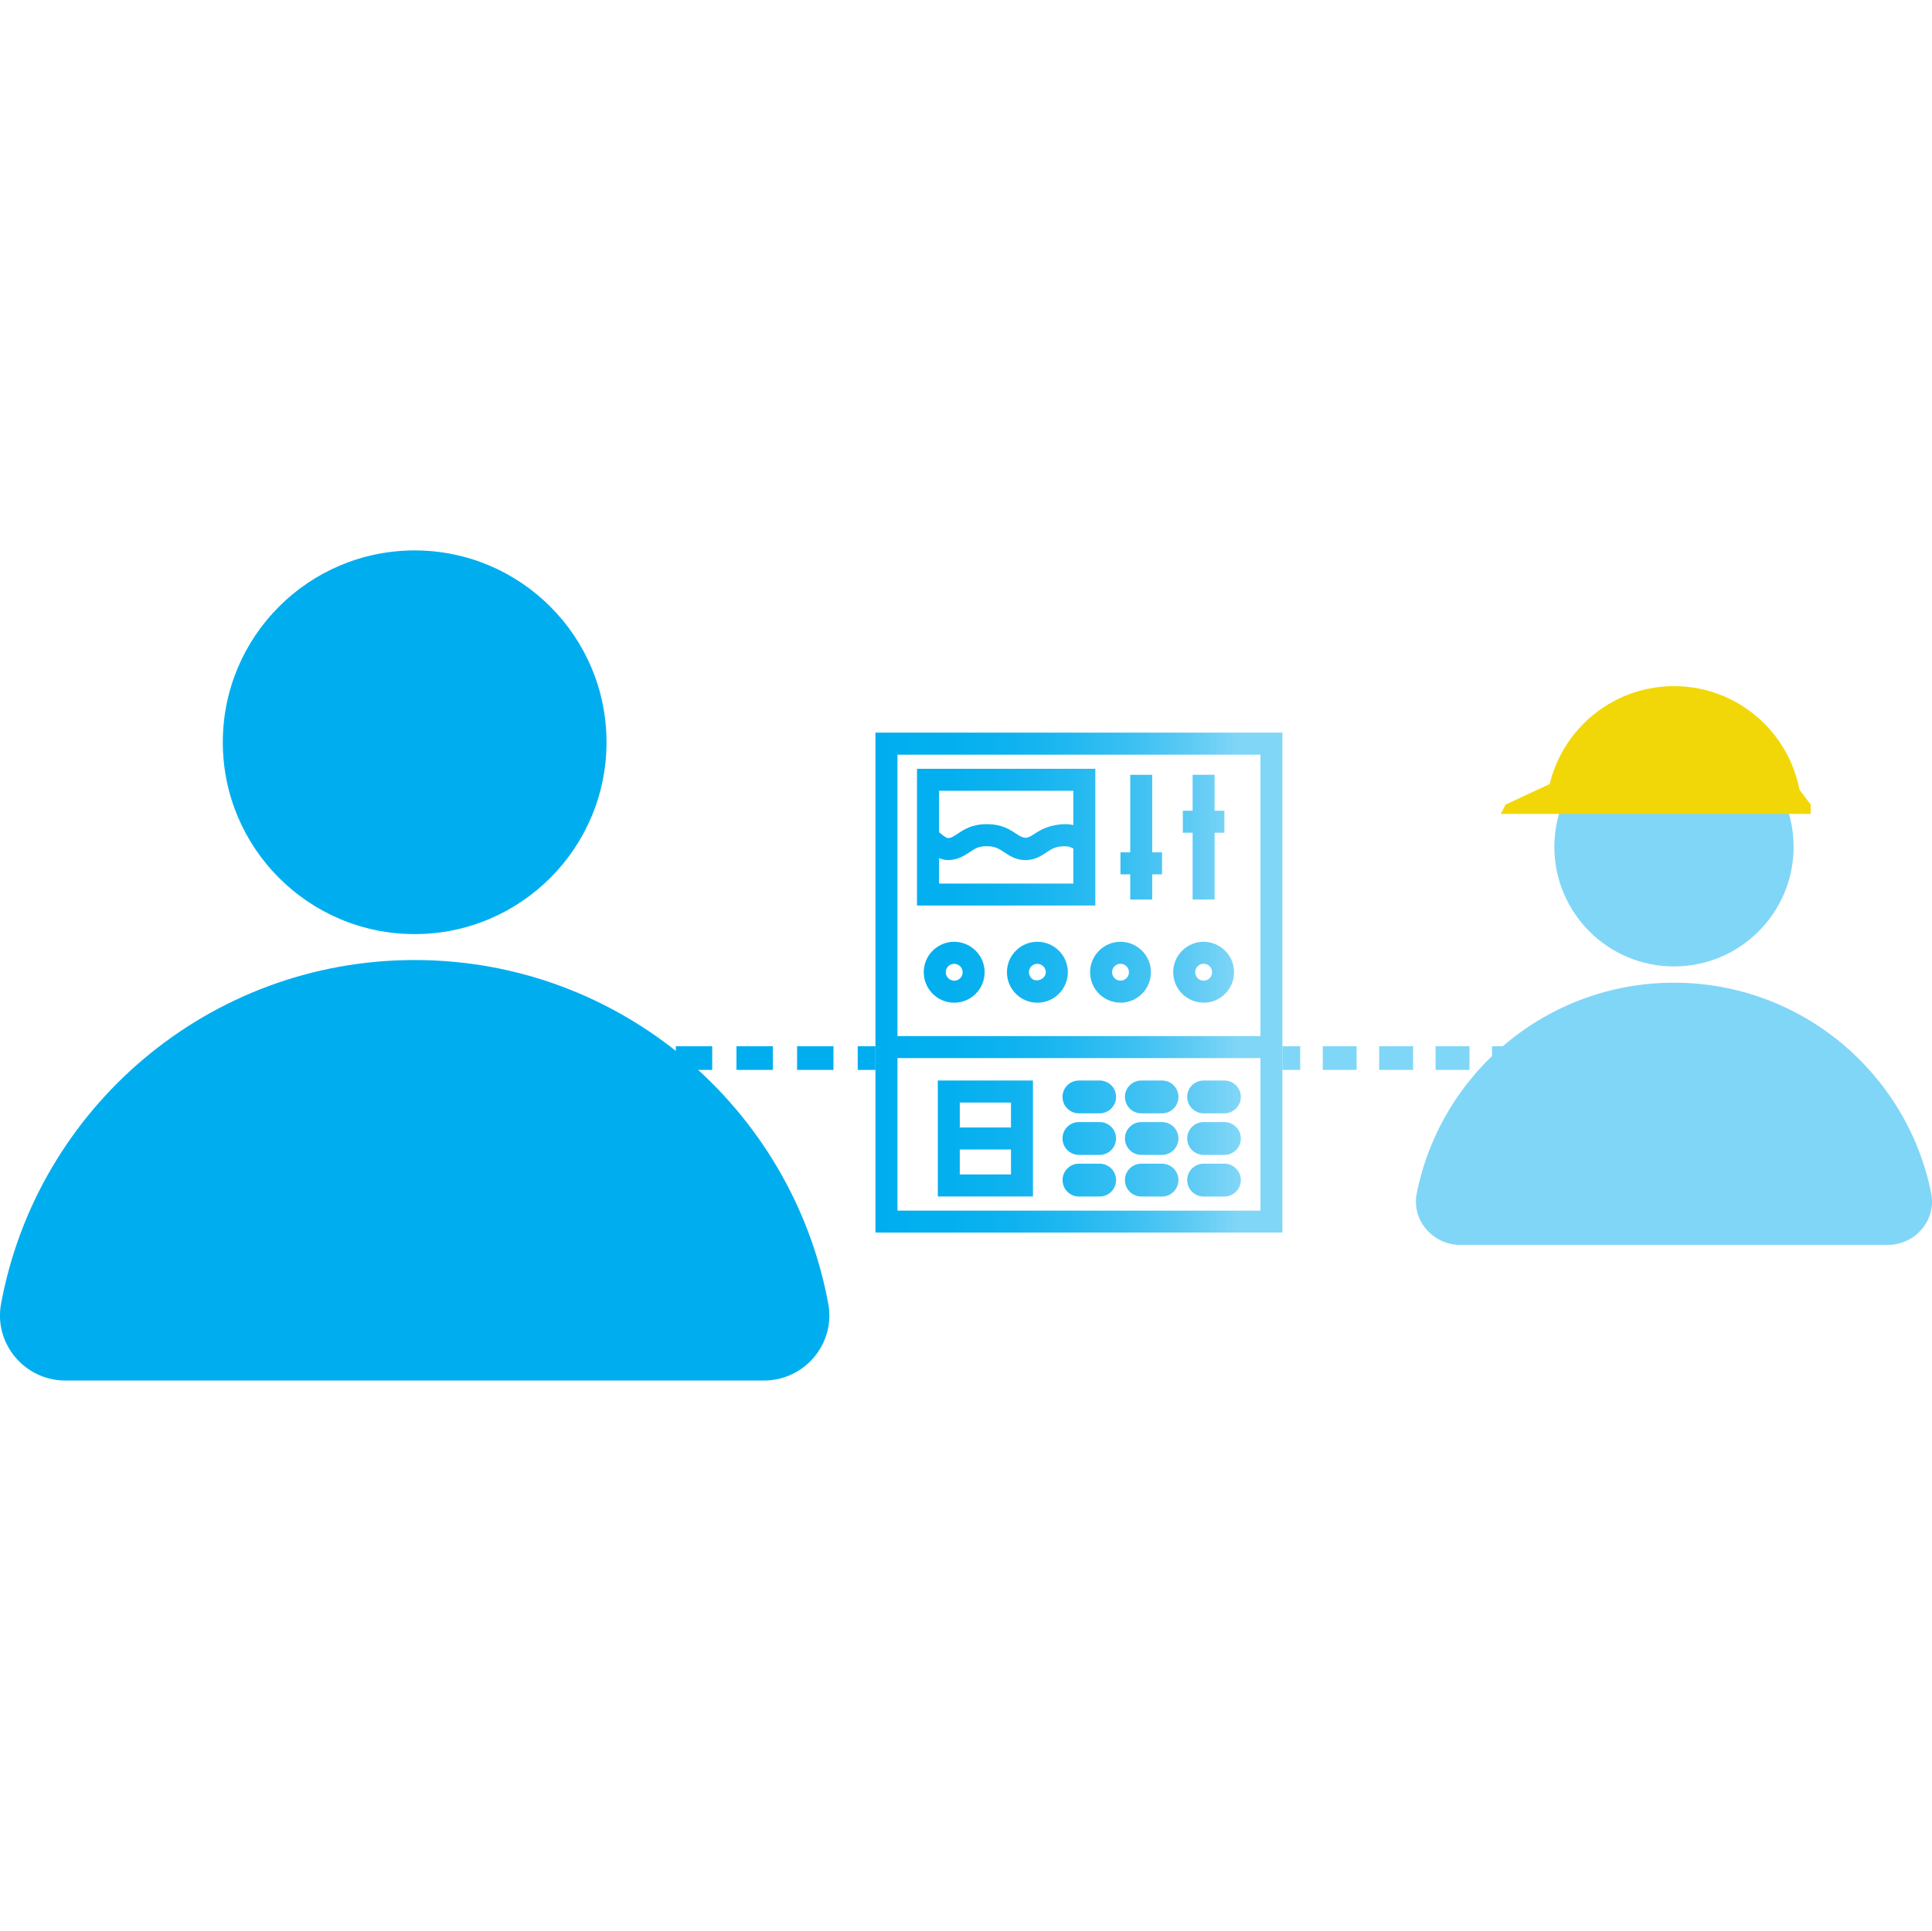 <?xml version="1.0" encoding="UTF-8"?><svg id="Layer_2" xmlns="http://www.w3.org/2000/svg" xmlns:xlink="http://www.w3.org/1999/xlink" viewBox="0 0 331.41 331.27"><defs><style>.cls-1,.cls-2,.cls-3,.cls-4,.cls-5{fill:none;}.cls-2,.cls-3,.cls-4,.cls-5{stroke-miterlimit:10;stroke-width:4.06px;}.cls-2,.cls-5{stroke:#00aeef;}.cls-6{fill:#80d6f7;}.cls-7{fill:url(#linear-gradient);}.cls-3,.cls-4{stroke:#80d6f7;}.cls-8{fill:#f2d708;}.cls-9{fill:#00aeef;}.cls-4{stroke-dasharray:5.81 3.87;}.cls-5{stroke-dasharray:6.24 4.16;}</style><linearGradient id="linear-gradient" x1="150.17" y1="168.58" x2="219.98" y2="168.58" gradientUnits="userSpaceOnUse"><stop offset="0" stop-color="#00aeef"/><stop offset=".17" stop-color="#03afef"/><stop offset=".33" stop-color="#0eb2ef"/><stop offset=".48" stop-color="#21b8f1"/><stop offset=".63" stop-color="#3bc0f2"/><stop offset=".77" stop-color="#5ccaf4"/><stop offset=".89" stop-color="#80d6f7"/></linearGradient></defs><g id="Layer_1-2"><path class="cls-9" d="M11.22,236.84c-6.97,0-12.3-6.31-11.04-13.16,6.19-33.56,35.6-58.98,70.95-58.98s64.76,25.42,70.95,58.98c1.26,6.85-4.07,13.16-11.04,13.16H11.22ZM71.13,94.43c-18.18,0-32.91,14.74-32.91,32.91s14.74,32.91,32.91,32.91,32.91-14.74,32.91-32.91-14.74-32.91-32.91-32.91Z"/><path class="cls-6" d="M250.47,213.57c-4.67,0-8.36-4.23-7.45-8.81,4.1-20.63,22.3-36.17,44.13-36.17s40.03,15.55,44.13,36.17c.91,4.58-2.77,8.81-7.45,8.81h-73.35ZM287.15,124.76c-11.34,0-20.52,9.19-20.52,20.52s9.19,20.52,20.52,20.52,20.52-9.19,20.52-20.52-9.19-20.52-20.52-20.52Z"/><path class="cls-8" d="M309.07,139.63c0-12.11-9.82-21.92-21.92-21.92s-21.92,9.82-21.92,21.92h43.85Z"/><polygon class="cls-8" points="265.82 134.51 258.24 138.05 257.46 139.63 265.22 139.63 265.82 134.51"/><polygon class="cls-8" points="308.56 135.32 310.61 138.05 310.61 139.63 309.07 139.63 308.56 135.32"/><path class="cls-7" d="M160.87,205.26h16.32v-19.89h-16.32v19.89ZM164.64,201.49v-4.29h8.78v4.29h-8.78ZM173.42,189.15v4.28h-8.78v-4.28h8.78ZM212.85,195.32c0,1.55-1.26,2.81-2.82,2.81h-3.57c-1.55,0-2.81-1.26-2.81-2.81s1.26-2.82,2.81-2.82h3.57c1.55,0,2.82,1.26,2.82,2.82ZM212.85,202.45c0,1.55-1.26,2.82-2.82,2.82h-3.57c-1.55,0-2.81-1.26-2.81-2.82s1.26-2.81,2.81-2.81h3.57c1.55,0,2.82,1.26,2.82,2.81ZM202.15,195.31c0,1.55-1.26,2.82-2.81,2.82h-3.56c-1.55,0-2.81-1.26-2.81-2.81s1.26-2.82,2.81-2.82h3.56c1.55,0,2.81,1.26,2.81,2.81ZM202.15,202.45c0,1.55-1.26,2.82-2.81,2.82h-3.56c-1.55,0-2.81-1.26-2.81-2.82s1.26-2.81,2.81-2.81h3.56c1.55,0,2.81,1.26,2.81,2.81ZM191.45,195.31c0,1.55-1.26,2.82-2.81,2.82h-3.56c-1.55,0-2.82-1.26-2.82-2.82s1.26-2.81,2.82-2.81h3.56c1.55,0,2.81,1.26,2.81,2.81ZM191.45,202.45c0,1.55-1.26,2.82-2.81,2.82h-3.56c-1.55,0-2.81-1.26-2.81-2.82s1.26-2.81,2.81-2.81h3.56c1.55,0,2.81,1.26,2.81,2.81ZM212.85,188.18c0,1.55-1.26,2.82-2.82,2.82h-3.57c-1.55,0-2.81-1.26-2.81-2.82s1.26-2.81,2.81-2.81h3.57c1.55,0,2.82,1.26,2.82,2.81ZM202.15,188.18c0,1.55-1.26,2.82-2.81,2.82h-3.56c-1.55,0-2.81-1.26-2.81-2.82s1.26-2.81,2.81-2.81h3.56c1.55,0,2.81,1.26,2.81,2.81ZM191.45,188.18c0,1.55-1.26,2.82-2.81,2.82h-3.56c-1.55,0-2.82-1.26-2.82-2.82s1.26-2.81,2.82-2.81h3.56c1.55,0,2.81,1.26,2.81,2.81ZM150.17,125.69v85.77h69.81v-85.77h-69.81ZM216.21,129.47v48.28h-62.26v-48.28h62.26ZM153.95,207.69v-26.17h62.26v26.17h-62.26ZM187.89,131.89h-30.59v23.46h30.59v-23.46ZM184.12,135.66v5.88c-.43-.09-.9-.15-1.4-.15-2.66.04-4.2.96-5.29,1.68-1.3.87-1.73.88-3.09-.02-1.05-.7-2.49-1.66-5.06-1.66s-3.97.95-5.05,1.67c-.69.46-1.1.72-1.61.72-.35,0-1.13-.66-1.54-1.02v-7.09h23.04ZM161.08,151.57v-4.35c.48.19.99.33,1.54.33,1.67,0,2.84-.78,3.76-1.39.86-.58,1.48-.99,2.89-.99s2.07.43,2.99,1.04c.85.57,2.01,1.35,3.64,1.35s2.78-.77,3.63-1.34c.87-.58,1.56-1.04,3.09-1.04.55-.02,1.01.14,1.5.38v6.02h-23.04ZM163.69,161.57h-.01c-1.39,0-2.7.54-3.69,1.53-.99.98-1.53,2.3-1.53,3.69,0,2.88,2.34,5.23,5.22,5.23s5.22-2.34,5.22-5.23c0-2.87-2.34-5.21-5.22-5.22ZM163.68,168.24c-.8,0-1.45-.65-1.45-1.45,0-.39.15-.75.43-1.02.27-.27.63-.42,1.02-.42h0c.8,0,1.45.65,1.45,1.45s-.65,1.45-1.45,1.45ZM177.95,161.57h-.01c-1.39,0-2.7.54-3.68,1.53-.99.98-1.53,2.3-1.53,3.69,0,1.4.54,2.71,1.53,3.7.99.99,2.3,1.53,3.69,1.53,2.88,0,5.22-2.34,5.23-5.23,0-2.87-2.34-5.21-5.22-5.22ZM176.92,167.82c-.27-.28-.42-.64-.42-1.03s.15-.75.42-1.02c.27-.27.64-.42,1.02-.42h0c.8,0,1.45.65,1.45,1.44,0,1.19-1.64,1.86-2.47,1.03ZM192.21,172.02c2.88,0,5.22-2.34,5.22-5.23,0-2.88-2.35-5.22-5.22-5.22s-5.22,2.34-5.22,5.22,2.34,5.22,5.22,5.22ZM192.21,165.34c.8,0,1.45.65,1.45,1.45s-.65,1.45-1.45,1.45-1.45-.65-1.45-1.45.65-1.45,1.45-1.45ZM206.47,172.02c2.88,0,5.22-2.34,5.22-5.23,0-2.88-2.35-5.22-5.22-5.22s-5.22,2.34-5.22,5.22,2.34,5.22,5.22,5.22ZM206.47,165.34c.8,0,1.45.65,1.45,1.45s-.65,1.45-1.45,1.45-1.45-.65-1.45-1.45.65-1.45,1.45-1.45ZM193.88,150h-1.68v-3.77h1.68v-13.3h3.77v13.3h1.68v3.77h-1.68v4.32h-3.77v-4.32ZM204.58,142.86h-1.68v-3.77h1.68v-6.17h3.77v6.17h1.68v3.77h-1.68v11.45h-3.77v-11.45Z"/><line class="cls-3" x1="258.99" y1="181.52" x2="255.94" y2="181.52"/><line class="cls-4" x1="252.07" y1="181.52" x2="224.96" y2="181.52"/><line class="cls-3" x1="223.03" y1="181.52" x2="219.98" y2="181.52"/><line class="cls-2" x1="150.17" y1="181.52" x2="147.13" y2="181.52"/><line class="cls-5" x1="142.97" y1="181.52" x2="113.87" y2="181.52"/><line class="cls-2" x1="111.79" y1="181.52" x2="108.74" y2="181.52"/><rect class="cls-1" width="331.27" height="331.27"/></g></svg>